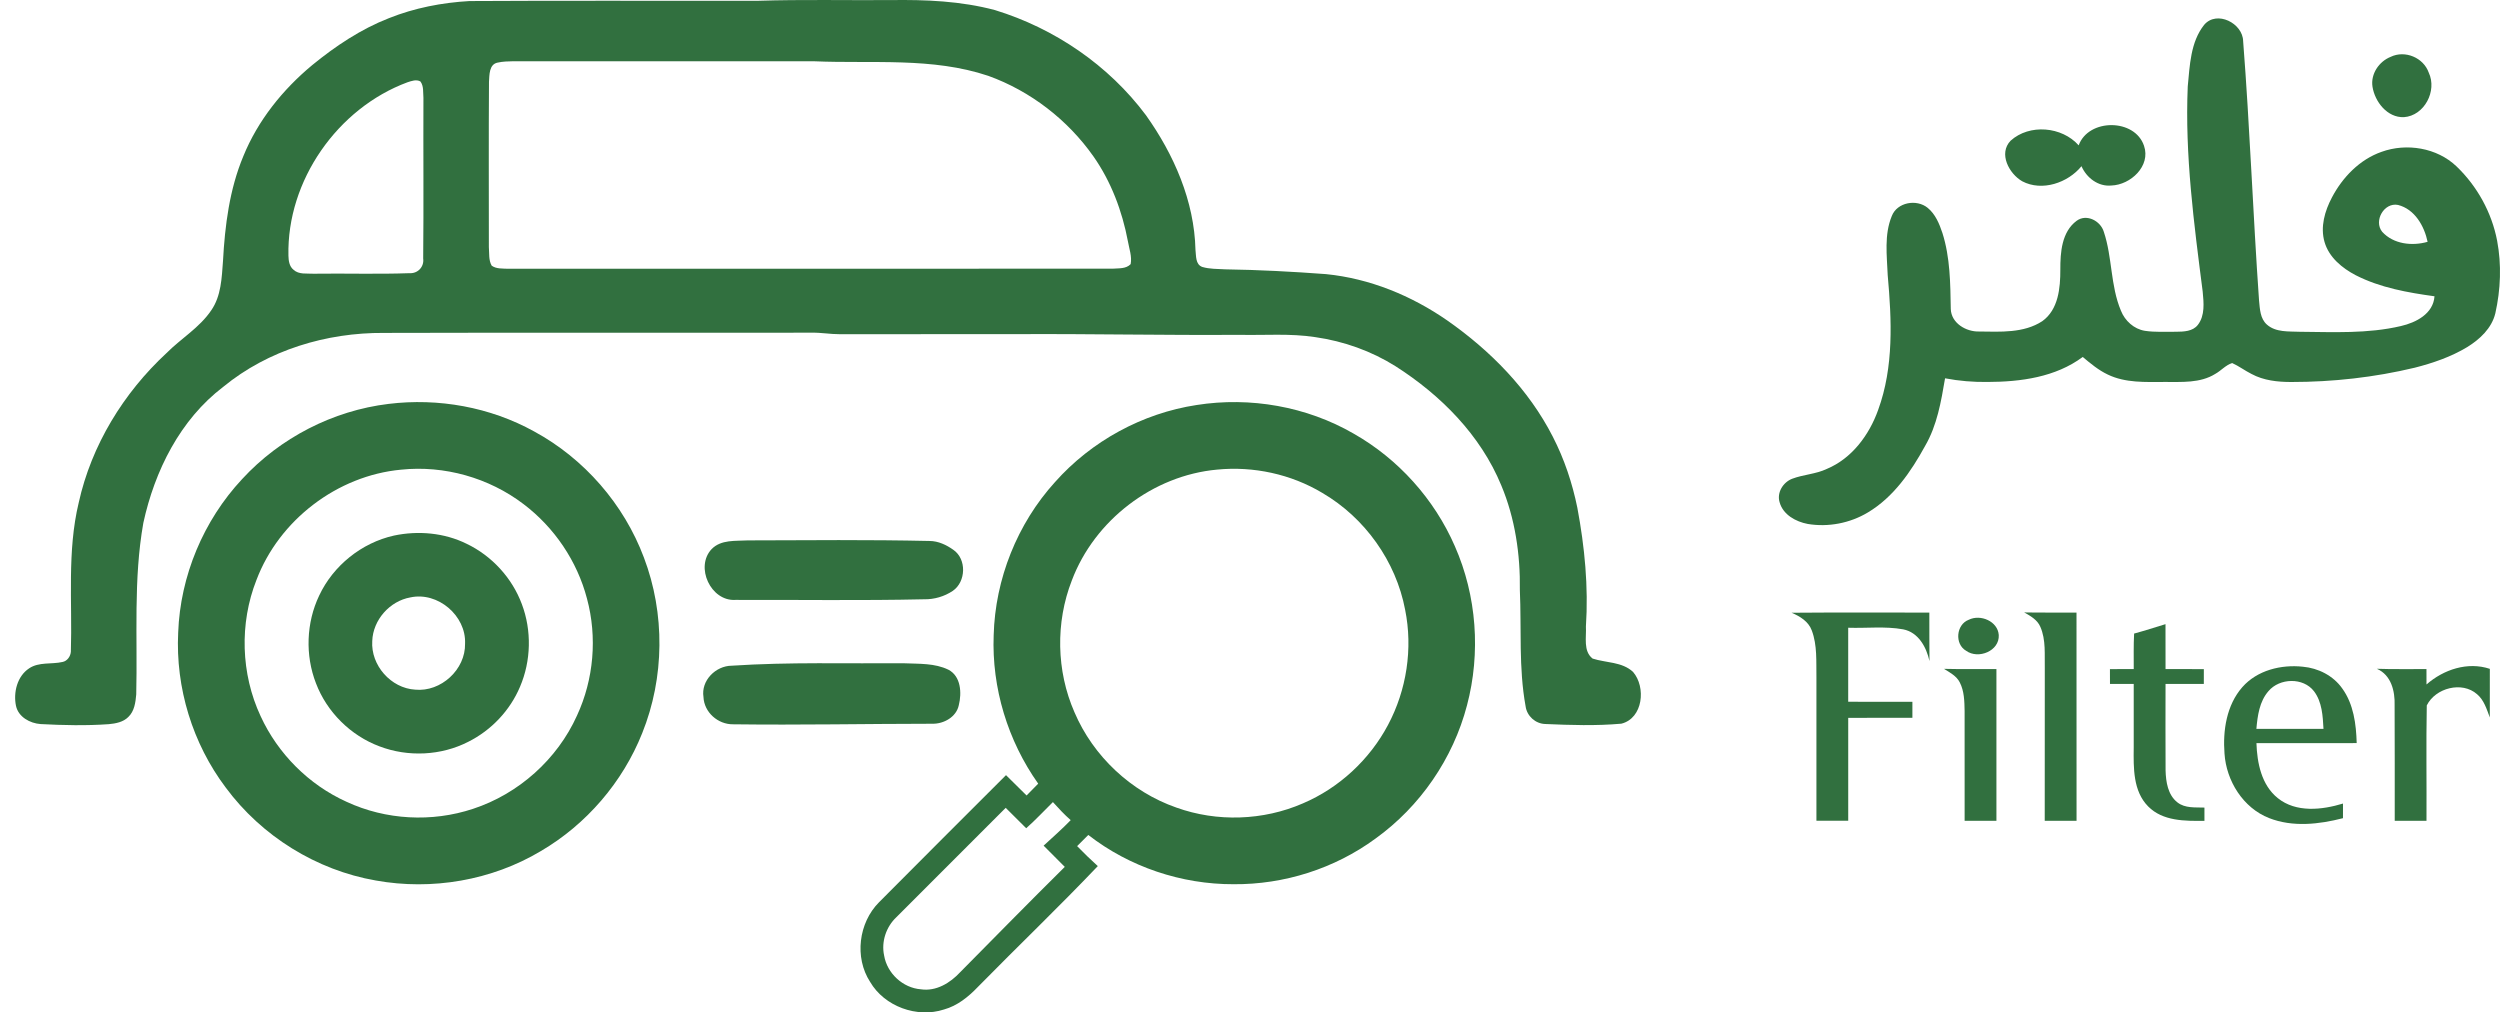 <svg width="121" height="49" viewBox="0 0 121 49" fill="none" xmlns="http://www.w3.org/2000/svg">
<path d="M106.68 1.204C107.289 0.482 108.553 1.125 108.568 1.991C108.894 6.174 109.044 10.366 109.338 14.55C109.379 14.953 109.39 15.42 109.718 15.71C110.152 16.094 110.771 16.034 111.31 16.058C112.941 16.072 114.602 16.158 116.203 15.781C116.934 15.614 117.772 15.186 117.83 14.34C116.526 14.16 115.201 13.926 114.019 13.322C113.359 12.977 112.723 12.456 112.508 11.715C112.294 10.982 112.521 10.207 112.867 9.554C113.381 8.578 114.207 7.722 115.264 7.35C116.477 6.91 117.949 7.15 118.893 8.051C119.896 9.012 120.599 10.284 120.861 11.65C121.08 12.81 121.032 14.015 120.774 15.164C120.601 15.885 120.025 16.422 119.415 16.798C118.632 17.271 117.757 17.571 116.873 17.797C114.92 18.265 112.911 18.489 110.904 18.489C110.245 18.49 109.56 18.418 108.972 18.099C108.651 17.939 108.363 17.718 108.037 17.572C107.725 17.668 107.501 17.941 107.22 18.096C106.488 18.554 105.59 18.482 104.766 18.487C103.843 18.489 102.871 18.542 102.016 18.128C101.567 17.916 101.183 17.594 100.804 17.277C99.49 18.256 97.799 18.483 96.204 18.487C95.512 18.497 94.82 18.44 94.141 18.31C93.95 19.434 93.755 20.591 93.173 21.587C92.491 22.832 91.646 24.063 90.405 24.803C89.54 25.322 88.488 25.526 87.494 25.359C86.918 25.25 86.304 24.915 86.135 24.316C85.988 23.846 86.297 23.347 86.735 23.174C87.281 22.965 87.883 22.95 88.415 22.697C89.633 22.188 90.47 21.054 90.903 19.839C91.665 17.755 91.559 15.489 91.365 13.316C91.326 12.367 91.19 11.362 91.561 10.46C91.819 9.786 92.766 9.622 93.301 10.061C93.674 10.367 93.864 10.83 94.013 11.277C94.39 12.464 94.397 13.722 94.418 14.956C94.44 15.642 95.161 16.064 95.791 16.045C96.815 16.056 97.948 16.132 98.845 15.546C99.63 14.985 99.722 13.934 99.72 13.048C99.718 12.217 99.783 11.225 100.51 10.686C100.991 10.332 101.669 10.693 101.825 11.221C102.241 12.46 102.141 13.824 102.653 15.037C102.846 15.526 103.282 15.925 103.809 16.011C104.309 16.087 104.817 16.052 105.32 16.057C105.689 16.053 106.128 16.045 106.377 15.723C106.728 15.267 106.66 14.65 106.61 14.113C106.189 10.823 105.745 7.509 105.887 4.186C105.986 3.17 106.019 2.037 106.68 1.204ZM115.296 11.217C115.841 11.82 116.748 11.919 117.496 11.704C117.334 10.935 116.874 10.126 116.064 9.919C115.389 9.786 114.874 10.69 115.296 11.217Z" fill="#31703F"/>
<path d="M115.707 2.752C116.402 2.414 117.298 2.79 117.551 3.515C117.968 4.396 117.341 5.604 116.347 5.671C115.545 5.701 114.942 4.926 114.828 4.194C114.734 3.579 115.145 2.976 115.707 2.752Z" fill="#31703F"/>
<path d="M100.608 7.035C101.084 5.725 103.326 5.726 103.771 7.058C104.106 8.036 103.12 8.949 102.19 8.979C101.556 9.042 100.989 8.607 100.744 8.044C100.088 8.85 98.835 9.279 97.878 8.775C97.238 8.41 96.715 7.431 97.314 6.809C98.227 5.985 99.796 6.121 100.608 7.035Z" fill="#31703F"/>
<path d="M86.712 29.657C88.934 29.637 91.158 29.653 93.38 29.649C93.384 30.43 93.376 31.212 93.387 31.995C93.237 31.321 92.85 30.602 92.112 30.46C91.237 30.301 90.338 30.413 89.453 30.383C89.454 31.577 89.454 32.771 89.453 33.965C90.489 33.969 91.524 33.965 92.56 33.968C92.559 34.225 92.559 34.482 92.56 34.741C91.524 34.744 90.489 34.74 89.454 34.744C89.456 36.403 89.453 38.065 89.454 39.725C88.941 39.727 88.427 39.727 87.915 39.725C87.915 37.41 87.913 35.092 87.915 32.775C87.901 32.021 87.961 31.235 87.691 30.516C87.533 30.08 87.117 29.827 86.712 29.657Z" fill="#31703F"/>
<path d="M97.971 29.641C98.815 29.656 99.659 29.644 100.503 29.649C100.505 33.008 100.503 36.367 100.505 39.726C99.992 39.727 99.478 39.727 98.965 39.726C98.968 37.274 98.965 34.823 98.968 32.372C98.951 31.693 99.032 30.975 98.752 30.337C98.608 29.998 98.275 29.812 97.971 29.641Z" fill="#31703F"/>
<path d="M95.289 29.996C95.852 29.716 96.694 30.066 96.74 30.736C96.782 31.51 95.748 31.922 95.162 31.499C94.593 31.173 94.676 30.225 95.289 29.996Z" fill="#31703F"/>
<path d="M103.291 30.665C103.801 30.527 104.304 30.363 104.81 30.209C104.81 30.933 104.809 31.657 104.812 32.383C105.428 32.383 106.046 32.383 106.666 32.385C106.665 32.623 106.663 32.862 106.665 33.102C106.046 33.102 105.428 33.102 104.812 33.102C104.813 34.498 104.803 35.893 104.814 37.289C104.829 37.84 104.923 38.472 105.386 38.835C105.755 39.127 106.252 39.07 106.695 39.087C106.693 39.3 106.693 39.514 106.695 39.729C105.758 39.739 104.677 39.749 103.97 39.03C103.234 38.285 103.262 37.161 103.272 36.189C103.273 35.159 103.274 34.13 103.272 33.102C102.888 33.102 102.504 33.102 102.123 33.102C102.12 32.862 102.121 32.623 102.121 32.385C102.504 32.383 102.888 32.383 103.273 32.383C103.274 31.81 103.261 31.237 103.291 30.665Z" fill="#31703F"/>
<path d="M22.723 0.051C27.381 0.022 32.039 0.047 36.695 0.038C38.829 -0.031 40.964 0.019 43.098 0.004C44.794 -0.02 46.512 0.049 48.158 0.489C51.039 1.373 53.657 3.155 55.464 5.576C56.819 7.48 57.806 9.732 57.861 12.097C57.898 12.385 57.853 12.799 58.192 12.921C58.55 13.026 58.93 13.014 59.301 13.036C60.928 13.06 62.552 13.146 64.175 13.267C66.291 13.477 68.313 14.306 70.053 15.514C72.14 16.973 73.987 18.849 75.154 21.133C75.713 22.218 76.101 23.383 76.344 24.577C76.698 26.47 76.886 28.4 76.758 30.327C76.788 30.839 76.618 31.517 77.084 31.876C77.73 32.085 78.506 32.025 79.039 32.52C79.675 33.256 79.526 34.763 78.475 35.026C77.251 35.135 76.019 35.096 74.793 35.042C74.316 35.03 73.902 34.657 73.839 34.183C73.5 32.328 73.644 30.433 73.561 28.56C73.586 26.835 73.331 25.087 72.66 23.488C71.658 21.059 69.733 19.122 67.543 17.725C66.37 16.988 65.035 16.514 63.664 16.318C62.444 16.128 61.207 16.234 59.979 16.206C56.392 16.232 52.807 16.153 49.22 16.172C46.361 16.174 43.5 16.17 40.639 16.175C40.185 16.177 39.734 16.092 39.278 16.102C32.382 16.114 25.484 16.092 18.587 16.113C15.802 16.093 12.977 16.94 10.808 18.721C8.718 20.309 7.488 22.784 6.938 25.306C6.451 28.045 6.661 30.842 6.594 33.61C6.56 33.995 6.506 34.424 6.208 34.704C5.961 34.952 5.599 35.019 5.264 35.05C4.165 35.128 3.063 35.103 1.964 35.045C1.449 35.008 0.89 34.702 0.774 34.164C0.639 33.514 0.831 32.729 1.411 32.347C1.886 32.029 2.491 32.161 3.022 32.04C3.255 31.998 3.415 31.766 3.43 31.54C3.505 29.137 3.242 26.693 3.81 24.329C4.425 21.547 5.978 19.018 8.059 17.089C8.762 16.382 9.658 15.859 10.223 15.022C10.708 14.326 10.731 13.447 10.793 12.633C10.886 10.912 11.107 9.167 11.775 7.565C12.479 5.833 13.682 4.337 15.115 3.148C16.238 2.23 17.462 1.412 18.82 0.881C20.061 0.384 21.39 0.127 22.723 0.051ZM24.081 3.031C23.668 3.115 23.69 3.627 23.667 3.957C23.649 6.625 23.661 9.294 23.661 11.963C23.687 12.261 23.642 12.592 23.799 12.86C24.025 13.021 24.319 12.993 24.582 13.008C34.34 13.003 44.096 13.011 53.855 13.004C54.149 12.98 54.5 13.019 54.724 12.784C54.794 12.412 54.654 12.044 54.591 11.681C54.315 10.219 53.78 8.792 52.922 7.569C51.676 5.798 49.872 4.406 47.834 3.671C45.123 2.761 42.226 3.088 39.42 2.966C34.563 2.964 29.708 2.967 24.851 2.964C24.594 2.968 24.332 2.975 24.081 3.031ZM19.72 3.983C16.336 5.238 13.88 8.744 13.96 12.371C13.966 12.614 14 12.893 14.205 13.055C14.464 13.298 14.849 13.227 15.175 13.248C16.719 13.226 18.264 13.278 19.805 13.222C20.218 13.252 20.537 12.918 20.482 12.509C20.509 9.919 20.483 7.327 20.494 4.736C20.471 4.471 20.517 4.164 20.346 3.941C20.142 3.832 19.921 3.919 19.72 3.983Z" fill="#31703F"/>
<path d="M18.805 19.549C21.216 19.253 23.725 19.703 25.855 20.883C28.277 22.198 30.198 24.405 31.165 26.985C32.195 29.696 32.166 32.794 31.083 35.484C30.137 37.86 28.381 39.902 26.174 41.194C23.799 42.613 20.905 43.106 18.188 42.616C15.312 42.116 12.663 40.467 10.928 38.121C9.319 35.989 8.492 33.285 8.624 30.617C8.724 27.877 9.847 25.194 11.716 23.191C13.553 21.193 16.109 19.875 18.805 19.549ZM19.412 22.732C16.321 23.021 13.508 25.172 12.411 28.075C11.584 30.175 11.658 32.61 12.611 34.656C13.444 36.475 14.946 37.983 16.772 38.806C18.671 39.69 20.907 39.808 22.893 39.148C25.099 38.425 26.975 36.75 27.927 34.632C28.74 32.878 28.913 30.84 28.41 28.973C27.936 27.161 26.831 25.526 25.337 24.397C23.664 23.123 21.503 22.514 19.412 22.732Z" fill="#31703F"/>
<path d="M57.919 19.602C60.508 19.195 63.238 19.671 65.512 20.985C67.675 22.211 69.422 24.155 70.415 26.436C71.475 28.839 71.674 31.604 71.002 34.14C70.329 36.716 68.732 39.038 66.57 40.59C64.597 42.039 62.149 42.817 59.704 42.796C57.183 42.804 54.664 41.96 52.674 40.412C52.493 40.591 52.313 40.771 52.133 40.952C52.456 41.284 52.788 41.608 53.134 41.919C51.24 43.909 49.252 45.81 47.326 47.771C46.868 48.249 46.335 48.681 45.687 48.86C44.382 49.285 42.808 48.714 42.113 47.523C41.347 46.341 41.556 44.665 42.543 43.672C44.584 41.612 46.641 39.569 48.691 37.517C49.025 37.844 49.355 38.173 49.687 38.501C49.873 38.311 50.061 38.12 50.249 37.929C48.776 35.852 47.996 33.294 48.094 30.745C48.166 28.027 49.235 25.346 51.063 23.332C52.827 21.346 55.294 20.001 57.919 19.602ZM58.907 22.729C55.8 23.013 52.975 25.179 51.876 28.095C51.084 30.128 51.126 32.471 52.003 34.47C52.912 36.603 54.743 38.323 56.934 39.086C58.904 39.795 61.14 39.72 63.06 38.884C64.813 38.138 66.288 36.768 67.18 35.087C68.081 33.396 68.389 31.391 68.008 29.51C67.565 27.167 66.058 25.058 64.001 23.857C62.483 22.947 60.666 22.556 58.907 22.729ZM49.668 40.087C49.337 39.758 49.007 39.429 48.676 39.099C46.912 40.862 45.147 42.624 43.387 44.39C42.889 44.858 42.646 45.579 42.792 46.251C42.936 47.11 43.699 47.816 44.569 47.882C45.308 47.993 45.992 47.575 46.475 47.052C48.159 45.35 49.834 43.641 51.536 41.957C51.193 41.615 50.851 41.273 50.511 40.93C50.952 40.523 51.404 40.128 51.822 39.695C51.514 39.425 51.235 39.125 50.961 38.821C50.531 39.243 50.121 39.687 49.668 40.087Z" fill="#31703F"/>
<path d="M19.062 25.923C20.237 25.674 21.503 25.784 22.587 26.32C23.805 26.903 24.786 27.972 25.257 29.239C25.739 30.517 25.707 31.98 25.17 33.236C24.688 34.385 23.779 35.345 22.667 35.901C21.351 36.577 19.747 36.65 18.366 36.123C16.972 35.603 15.821 34.462 15.293 33.071C14.765 31.713 14.822 30.139 15.448 28.826C16.129 27.375 17.499 26.274 19.062 25.923ZM19.864 28.914C18.863 29.09 18.053 30.005 18.017 31.023C17.94 32.198 18.918 33.309 20.094 33.379C21.342 33.501 22.535 32.405 22.509 31.151C22.566 29.798 21.19 28.628 19.864 28.914Z" fill="#31703F"/>
<path d="M36.194 26.155C39.127 26.145 42.061 26.117 44.992 26.183C45.413 26.186 45.807 26.373 46.143 26.612C46.792 27.06 46.757 28.154 46.118 28.596C45.709 28.871 45.216 29.015 44.723 29.005C41.681 29.075 38.638 29.026 35.595 29.035C34.401 29.111 33.629 27.439 34.442 26.577C34.899 26.106 35.598 26.192 36.194 26.155Z" fill="#31703F"/>
<path d="M35.411 32.22C38.194 32.037 40.987 32.123 43.774 32.103C44.487 32.134 45.245 32.093 45.903 32.414C46.512 32.729 46.554 33.542 46.406 34.131C46.288 34.703 45.681 35.038 45.131 35.029C41.914 35.031 38.698 35.098 35.481 35.056C34.751 35.065 34.078 34.476 34.048 33.735C33.923 32.941 34.636 32.228 35.411 32.22Z" fill="#31703F"/>
<path d="M108.529 33.257C109.248 32.44 110.407 32.154 111.459 32.269C112.202 32.335 112.929 32.702 113.362 33.318C113.916 34.079 114.038 35.05 114.064 35.966C112.447 35.969 110.829 35.965 109.212 35.969C109.244 36.928 109.454 37.994 110.242 38.627C111.129 39.343 112.381 39.203 113.401 38.892C113.398 39.128 113.398 39.364 113.4 39.6C112.24 39.899 110.965 40.044 109.824 39.595C108.565 39.101 107.753 37.796 107.666 36.473C107.58 35.354 107.766 34.126 108.529 33.257ZM109.793 33.452C109.355 33.953 109.266 34.64 109.209 35.278C110.291 35.279 111.374 35.279 112.457 35.278C112.422 34.654 112.391 33.977 111.999 33.459C111.479 32.776 110.332 32.812 109.793 33.452Z" fill="#31703F"/>
<path d="M117.442 33.128C118.27 32.406 119.43 32.014 120.508 32.372C120.504 33.156 120.504 33.941 120.507 34.725C120.356 34.326 120.229 33.886 119.89 33.6C119.16 32.956 117.875 33.297 117.456 34.141C117.421 36.001 117.453 37.864 117.442 39.727C116.929 39.727 116.417 39.727 115.905 39.727C115.901 37.866 115.912 36.005 115.899 34.144C115.922 33.45 115.735 32.67 115.039 32.369C115.838 32.398 116.64 32.378 117.441 32.384C117.441 32.632 117.439 32.879 117.442 33.128Z" fill="#31703F"/>
<path d="M94.088 32.372C94.934 32.395 95.78 32.377 96.627 32.384C96.628 34.831 96.628 37.279 96.627 39.727C96.114 39.727 95.6 39.727 95.088 39.727C95.087 37.954 95.09 36.183 95.087 34.41C95.078 33.945 95.072 33.453 94.854 33.03C94.696 32.715 94.372 32.549 94.088 32.372Z" fill="#31703F"/>
</svg>
